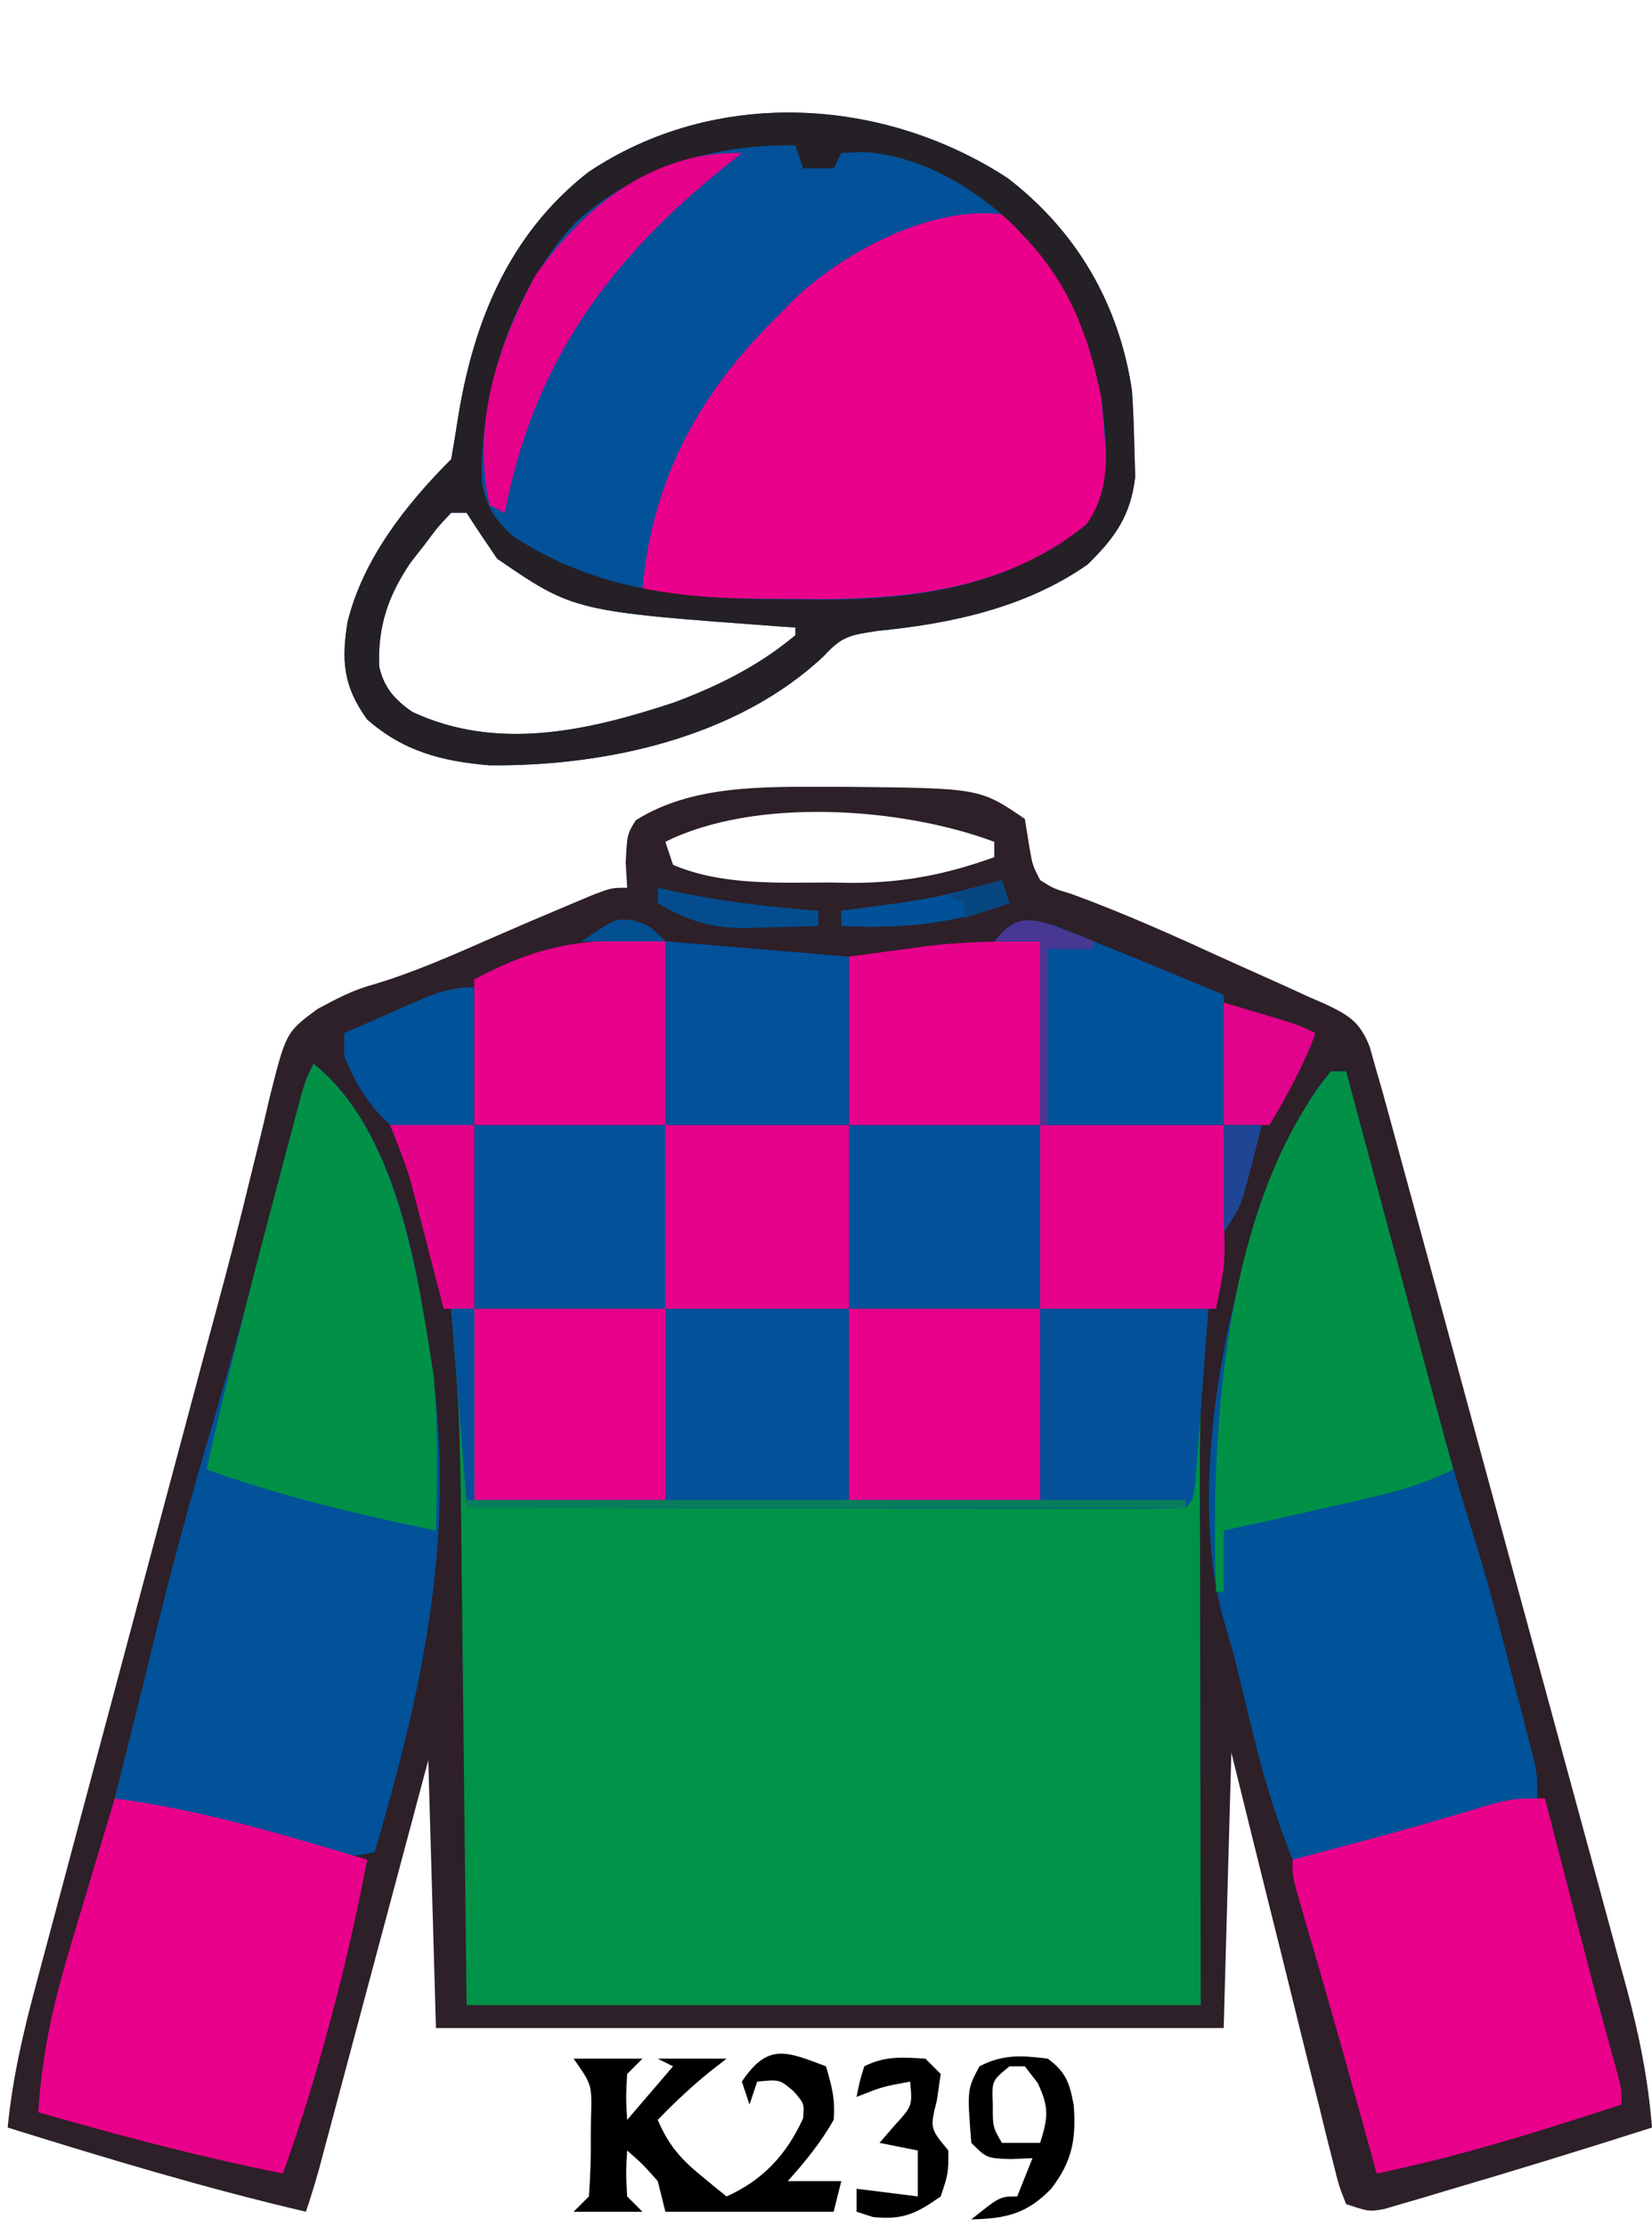 <?xml version="1.0" encoding="UTF-8"?>
<svg version="1.1" xmlns="http://www.w3.org/2000/svg" width="216" height="291">
<path d="M0 0 C0.828 0.001 1.657 0.002 2.51 0.002 C19.851 0.175 19.851 0.175 25.75 4.188 C25.956 5.466 26.163 6.745 26.375 8.062 C26.765 10.264 26.765 10.264 27.75 12.188 C29.524 13.304 29.524 13.304 31.805 13.984 C38.718 16.509 45.379 19.503 52.066 22.568 C53.533 23.236 55.003 23.895 56.477 24.546 C58.629 25.498 60.768 26.476 62.906 27.461 C63.565 27.746 64.223 28.03 64.901 28.323 C68.061 29.814 69.541 30.656 70.84 33.965 C71.14 35.028 71.441 36.092 71.75 37.188 C72.011 38.088 72.271 38.988 72.54 39.915 C72.795 40.849 73.05 41.783 73.313 42.746 C73.756 44.367 73.756 44.367 74.209 46.021 C74.527 47.191 74.846 48.362 75.174 49.568 C75.514 50.812 75.854 52.057 76.205 53.339 C77.134 56.742 78.061 60.145 78.987 63.548 C79.567 65.678 80.147 67.808 80.727 69.938 C82.545 76.612 84.361 83.287 86.175 89.962 C88.264 97.648 90.358 105.333 92.457 113.016 C94.083 118.969 95.704 124.924 97.321 130.879 C98.285 134.43 99.252 137.98 100.224 141.529 C101.308 145.49 102.382 149.455 103.455 153.419 C103.776 154.584 104.096 155.748 104.427 156.948 C106.069 163.054 107.249 168.882 107.75 175.188 C98.679 178.087 89.576 180.88 80.438 183.562 C79.525 183.837 78.612 184.112 77.671 184.395 C76.814 184.644 75.957 184.892 75.074 185.148 C74.312 185.373 73.55 185.598 72.764 185.83 C70.75 186.188 70.75 186.188 67.75 185.188 C66.82 182.827 66.82 182.827 66.032 179.658 C65.582 177.886 65.582 177.886 65.123 176.079 C64.807 174.78 64.491 173.482 64.176 172.184 C63.845 170.862 63.513 169.541 63.18 168.219 C62.305 164.739 61.446 161.254 60.591 157.769 C59.715 154.214 58.825 150.663 57.936 147.111 C56.191 140.14 54.471 133.164 52.75 126.188 C52.42 138.067 52.09 149.947 51.75 162.188 C17.76 162.188 -16.23 162.188 -51.25 162.188 C-51.745 144.863 -51.745 144.863 -52.25 127.188 C-53.321 131.195 -54.392 135.203 -55.496 139.332 C-56.351 142.527 -57.205 145.722 -58.06 148.917 C-58.963 152.289 -59.865 155.662 -60.766 159.035 C-61.8 162.905 -62.835 166.775 -63.871 170.645 C-64.194 171.854 -64.517 173.063 -64.85 174.31 C-65.15 175.43 -65.45 176.551 -65.76 177.706 C-66.024 178.694 -66.288 179.683 -66.56 180.701 C-67.072 182.545 -67.645 184.372 -68.25 186.188 C-81.434 183.107 -94.328 179.216 -107.25 175.188 C-106.615 168.816 -105.254 162.861 -103.585 156.686 C-103.178 155.152 -103.178 155.152 -102.762 153.587 C-101.865 150.216 -100.96 146.846 -100.055 143.477 C-99.422 141.107 -98.79 138.737 -98.159 136.366 C-96.493 130.118 -94.82 123.872 -93.146 117.625 C-91.468 111.361 -89.797 105.094 -88.125 98.828 C-86.231 91.734 -84.337 84.64 -82.439 77.547 C-82.149 76.461 -81.859 75.376 -81.56 74.258 C-80.986 72.118 -80.408 69.979 -79.828 67.84 C-78.307 62.228 -76.857 56.608 -75.497 50.954 C-75.203 49.768 -74.908 48.581 -74.605 47.359 C-74.042 45.09 -73.5 42.816 -72.982 40.537 C-70.847 32.07 -70.847 32.07 -66.762 29.048 C-64.212 27.669 -62.061 26.525 -59.285 25.785 C-53.98 24.185 -49.008 21.972 -43.939 19.748 C-40.494 18.24 -37.04 16.763 -33.57 15.312 C-32.593 14.903 -31.616 14.493 -30.61 14.07 C-28.25 13.188 -28.25 13.188 -26.25 13.188 C-26.312 12.094 -26.374 11.001 -26.438 9.875 C-26.25 6.188 -26.25 6.188 -25.125 4.375 C-17.808 -0.259 -8.388 -0.009 0 0 Z M-21.25 7.188 C-20.92 8.178 -20.59 9.168 -20.25 10.188 C-13.992 12.893 -6.492 12.522 0.188 12.5 C1.16 12.516 2.133 12.532 3.135 12.549 C9.815 12.553 15.473 11.462 21.75 9.188 C21.75 8.527 21.75 7.867 21.75 7.188 C9.717 2.675 -9.493 1.309 -21.25 7.188 Z " fill="#2D2029" transform="translate(108.25,102.812)"/>
<path d="M0 0 C0.99 0 1.98 0 3 0 C3 8.25 3 16.5 3 25 C11.25 25 19.5 25 28 25 C28 16.75 28 8.5 28 0 C35.92 0 43.84 0 52 0 C52 8.25 52 16.5 52 25 C60.25 25 68.5 25 77 25 C77 16.75 77 8.5 77 0 C84.26 0 91.52 0 99 0 C98.837 1.432 98.674 2.864 98.506 4.339 C97.747 12.741 97.876 21.146 97.902 29.574 C97.904 31.152 97.905 32.729 97.905 34.306 C97.911 40.1 97.925 45.894 97.938 51.688 C97.958 64.661 97.979 77.634 98 91 C66.32 91 34.64 91 2 91 C1.562 52.25 1.562 52.25 1.432 40.083 C1.389 36.436 1.389 36.436 1.344 32.789 C1.325 31.184 1.308 29.579 1.292 27.973 C1.197 18.605 0.98 9.328 0 0 Z " fill="#009246" transform="translate(59,171)"/>
<path d="M0 0 C9.039 6.919 14.587 16.446 16.281 27.746 C16.447 30.222 16.546 32.703 16.594 35.184 C16.65 37.1 16.65 37.1 16.707 39.055 C16.123 44.116 14.079 46.988 10.484 50.504 C2.441 56.134 -7.344 58.247 -17.012 59.184 C-20.578 59.725 -21.642 59.886 -23.969 62.434 C-35.326 73.149 -52.578 76.897 -67.719 76.746 C-73.928 76.214 -78.932 74.949 -83.719 70.746 C-86.825 66.437 -87.094 63.105 -86.281 58.031 C-84.251 49.784 -78.649 42.677 -72.719 36.746 C-72.425 35.025 -72.135 33.304 -71.87 31.578 C-69.863 18.876 -65.216 7.397 -54.812 -0.746 C-38.281 -11.832 -16.392 -10.671 0 0 Z M-72.719 43.746 C-74.469 45.587 -74.469 45.587 -76.219 47.934 C-76.827 48.711 -77.436 49.488 -78.062 50.289 C-80.977 54.613 -82.337 58.618 -82.141 63.816 C-81.535 66.588 -80.106 68.181 -77.801 69.773 C-66.631 74.992 -54.626 72.203 -43.469 68.496 C-37.7 66.328 -32.468 63.716 -27.719 59.746 C-27.719 59.416 -27.719 59.086 -27.719 58.746 C-28.287 58.706 -28.855 58.667 -29.44 58.626 C-56.661 56.634 -56.661 56.634 -66.719 49.746 C-68.079 47.764 -69.417 45.767 -70.719 43.746 C-71.379 43.746 -72.039 43.746 -72.719 43.746 Z " fill="#035199" transform="translate(131.719,23.254)"/>
<path d="M0 0 C11.755 9.404 14.097 29.852 16 44 C18.002 64.772 13.776 83.266 8 103 C3.102 104.202 -0.36 103.281 -5.062 101.75 C-6.572 101.281 -8.083 100.813 -9.594 100.348 C-10.336 100.117 -11.079 99.886 -11.844 99.649 C-16.513 98.244 -21.257 97.124 -26 96 C-25.769 95.077 -25.539 94.154 -25.301 93.203 C-25.146 92.585 -24.992 91.967 -24.833 91.33 C-24.478 89.912 -24.123 88.494 -23.767 87.076 C-22.786 83.164 -21.815 79.249 -20.867 75.328 C-18.464 65.453 -15.781 55.698 -12.881 45.957 C-9.663 35.049 -6.797 24.051 -3.933 13.046 C-3.745 12.328 -3.557 11.61 -3.364 10.87 C-2.85 8.903 -2.339 6.935 -1.829 4.967 C-1 2 -1 2 0 0 Z " fill="#015299" transform="translate(41,139)"/>
<path d="M0 0 C0.66 0 1.32 0 2 0 C2.25 0.934 2.25 0.934 2.505 1.887 C4.254 8.426 6.007 14.965 7.762 21.503 C8.414 23.936 9.066 26.369 9.717 28.802 C10.658 32.321 11.602 35.838 12.547 39.355 C12.832 40.426 13.118 41.496 13.412 42.599 C15.175 49.148 17.095 55.632 19.11 62.108 C20.841 67.732 22.281 73.427 23.75 79.125 C24.224 80.931 24.224 80.931 24.707 82.773 C25.154 84.498 25.154 84.498 25.609 86.258 C25.877 87.291 26.145 88.323 26.421 89.387 C27 92 27 92 27 95 C16.407 98.28 5.922 101.045 -5 103 C-7.362 97.058 -9.078 91.153 -10.562 84.938 C-10.979 83.217 -11.397 81.497 -11.816 79.777 C-12.014 78.961 -12.212 78.144 -12.416 77.303 C-12.935 75.257 -13.531 73.23 -14.137 71.207 C-19.376 51.744 -12.378 21.173 -2.863 3.941 C-1.812 2.25 -1.812 2.25 0 0 Z " fill="#005299" transform="translate(174,140)"/>
<path d="M0 0 C7.633 5.885 11.48 14.696 13 24 C14.096 36.511 14.096 36.511 11 40.562 C-0.016 49.513 -13.692 50.486 -27.438 50.25 C-29.277 50.242 -29.277 50.242 -31.154 50.234 C-36.564 50.187 -41.671 49.995 -47 49 C-45.687 34.372 -39.433 23.133 -29 13 C-28.448 12.428 -27.897 11.855 -27.328 11.266 C-20.766 4.963 -9.351 -1.138 0 0 Z " fill="#EA008B" transform="translate(131,28)"/>
<path d="M0 0 C11.333 1.478 22.073 4.735 33 8 C31.757 14.522 30.33 20.958 28.625 27.375 C28.409 28.191 28.194 29.008 27.972 29.849 C26.236 36.327 24.257 42.682 22 49 C11.167 46.858 0.608 44.043 -10 41 C-9.537 33.848 -8.199 27.349 -6.125 20.5 C-5.868 19.627 -5.612 18.755 -5.348 17.855 C-4.575 15.234 -3.789 12.617 -3 10 C-2.435 8.115 -1.87 6.229 -1.305 4.344 C-0.87 2.896 -0.435 1.448 0 0 Z " fill="#E9008A" transform="translate(15,235)"/>
<path d="M0 0 C9.039 6.919 14.587 16.446 16.281 27.746 C16.447 30.222 16.546 32.703 16.594 35.184 C16.65 37.1 16.65 37.1 16.707 39.055 C16.123 44.116 14.079 46.988 10.484 50.504 C2.441 56.134 -7.344 58.247 -17.012 59.184 C-20.578 59.725 -21.642 59.886 -23.969 62.434 C-35.326 73.149 -52.578 76.897 -67.719 76.746 C-73.928 76.214 -78.932 74.949 -83.719 70.746 C-86.825 66.437 -87.094 63.105 -86.281 58.031 C-84.251 49.784 -78.649 42.677 -72.719 36.746 C-72.425 35.025 -72.135 33.304 -71.87 31.578 C-69.863 18.876 -65.216 7.397 -54.812 -0.746 C-38.281 -11.832 -16.392 -10.671 0 0 Z M-56.469 5.809 C-64.756 14.742 -68.994 27.712 -68.719 39.746 C-68.113 42.877 -67.076 44.603 -64.719 46.746 C-53.232 54.316 -41.255 55.095 -27.844 55.059 C-26.078 55.083 -26.078 55.083 -24.277 55.107 C-11.826 55.114 0.417 53.324 10.281 45.309 C13.836 40.513 12.949 34.36 12.281 28.746 C10.63 20.59 8.047 13.818 2.281 7.746 C1.768 7.205 1.255 6.663 0.727 6.105 C-4.571 1.087 -11.681 -3.093 -19.059 -3.387 C-20.375 -3.321 -20.375 -3.321 -21.719 -3.254 C-22.049 -2.594 -22.379 -1.934 -22.719 -1.254 C-24.039 -1.254 -25.359 -1.254 -26.719 -1.254 C-27.214 -2.739 -27.214 -2.739 -27.719 -4.254 C-38.35 -4.461 -48.471 -1.398 -56.469 5.809 Z M-72.719 43.746 C-74.469 45.587 -74.469 45.587 -76.219 47.934 C-76.827 48.711 -77.436 49.488 -78.062 50.289 C-80.977 54.613 -82.337 58.618 -82.141 63.816 C-81.535 66.588 -80.106 68.181 -77.801 69.773 C-66.631 74.992 -54.626 72.203 -43.469 68.496 C-37.7 66.328 -32.468 63.716 -27.719 59.746 C-27.719 59.416 -27.719 59.086 -27.719 58.746 C-28.287 58.706 -28.855 58.667 -29.44 58.626 C-56.661 56.634 -56.661 56.634 -66.719 49.746 C-68.079 47.764 -69.417 45.767 -70.719 43.746 C-71.379 43.746 -72.039 43.746 -72.719 43.746 Z " fill="#252025" transform="translate(131.719,23.254)"/>
<path d="M0 0 C0.196 0.76 0.393 1.521 0.595 2.304 C1.5 5.807 2.406 9.31 3.312 12.812 C3.621 14.008 3.93 15.204 4.248 16.436 C5.932 22.94 7.65 29.43 9.473 35.897 C10 38 10 38 10 40 C-0.589 43.455 -11.075 46.764 -22 49 C-22.291 47.944 -22.583 46.889 -22.883 45.801 C-23.297 44.305 -23.711 42.809 -24.125 41.312 C-24.344 40.52 -24.564 39.727 -24.79 38.91 C-26.061 34.333 -27.351 29.763 -28.668 25.199 C-28.942 24.249 -29.215 23.3 -29.498 22.321 C-30.036 20.457 -30.577 18.594 -31.12 16.732 C-31.365 15.882 -31.61 15.032 -31.863 14.156 C-32.193 13.024 -32.193 13.024 -32.529 11.869 C-33 10 -33 10 -33 8 C-32.08 7.758 -31.159 7.515 -30.211 7.266 C-28.312 6.763 -28.312 6.763 -26.375 6.25 C-25.704 6.072 -25.032 5.895 -24.341 5.712 C-18.503 4.157 -12.712 2.47 -6.926 0.734 C-4 0 -4 0 0 0 Z " fill="#E9008B" transform="translate(202,235)"/>
<path d="M0 0 C0.99 0 1.98 0 3 0 C3 8.25 3 16.5 3 25 C11.25 25 19.5 25 28 25 C28 16.75 28 8.5 28 0 C35.92 0 43.84 0 52 0 C52 8.25 52 16.5 52 25 C60.25 25 68.5 25 77 25 C77 16.75 77 8.5 77 0 C84.26 0 91.52 0 99 0 C98.693 4.146 98.38 8.292 98.062 12.438 C97.975 13.622 97.888 14.806 97.799 16.025 C97.712 17.15 97.625 18.275 97.535 19.434 C97.457 20.476 97.378 21.518 97.297 22.592 C97 25 97 25 96 26 C93.078 26.095 90.18 26.126 87.258 26.114 C85.882 26.114 85.882 26.114 84.479 26.114 C81.432 26.113 78.386 26.105 75.34 26.098 C73.234 26.096 71.128 26.094 69.022 26.093 C63.467 26.09 57.912 26.08 52.357 26.069 C46.693 26.058 41.029 26.054 35.365 26.049 C24.243 26.038 13.122 26.02 2 26 C1.34 17.42 0.68 8.84 0 0 Z " fill="#05519A" transform="translate(59,171)"/>
<path d="M0 0 C10.98 8.784 13.641 27.574 15.695 40.727 C16.323 47.468 16.144 54.238 16 61 C5.764 58.862 -4.151 56.556 -14 53 C-11.482 42.051 -8.798 31.158 -5.908 20.301 C-5.299 18.012 -4.695 15.722 -4.092 13.432 C-3.703 11.966 -3.315 10.501 -2.926 9.035 C-2.747 8.355 -2.567 7.675 -2.383 6.974 C-1.115 2.23 -1.115 2.23 0 0 Z " fill="#009147" transform="translate(41,139)"/>
<path d="M0 0 C0.66 0 1.32 0 2 0 C6.62 17.16 11.24 34.32 16 52 C11.974 54.013 8.161 55.026 3.812 56 C3.055 56.174 2.298 56.347 1.518 56.526 C-0.654 57.023 -2.826 57.513 -5 58 C-6.543 58.348 -6.543 58.348 -8.117 58.703 C-10.077 59.141 -12.038 59.572 -14 60 C-14 62.64 -14 65.28 -14 68 C-14.33 68 -14.66 68 -15 68 C-15.767 46.664 -13.923 17.284 0 0 Z " fill="#009147" transform="translate(174,140)"/>
<path d="M0 0 C8.25 0 16.5 0 25 0 C25 8.25 25 16.5 25 25 C16.75 25 8.5 25 0 25 C0 16.75 0 8.5 0 0 Z " fill="#E7018C" transform="translate(111,171)"/>
<path d="M0 0 C8.25 0 16.5 0 25 0 C25 8.25 25 16.5 25 25 C16.75 25 8.5 25 0 25 C0 16.75 0 8.5 0 0 Z " fill="#E7018C" transform="translate(62,171)"/>
<path d="M0 0 C8.25 0 16.5 0 25 0 C25 7.92 25 15.84 25 24 C16.75 24 8.5 24 0 24 C0 16.08 0 8.16 0 0 Z " fill="#05519A" transform="translate(111,147)"/>
<path d="M0 0 C8.25 0 16.5 0 25 0 C25 7.92 25 15.84 25 24 C16.75 24 8.5 24 0 24 C0 16.08 0 8.16 0 0 Z " fill="#05519A" transform="translate(62,147)"/>
<path d="M0 0 C7.92 0 15.84 0 24 0 C24 7.92 24 15.84 24 24 C16.08 24 8.16 24 0 24 C0 16.08 0 8.16 0 0 Z " fill="#E6018C" transform="translate(87,147)"/>
<path d="M0 0 C0 7.92 0 15.84 0 24 C-8.25 24 -16.5 24 -25 24 C-25 16.74 -25 9.48 -25 2 C-22.546 1.67 -20.091 1.34 -17.562 1 C-16.809 0.896 -16.056 0.791 -15.28 0.684 C-10.053 0.007 -5.374 0 0 0 Z " fill="#E8018C" transform="translate(136,123)"/>
<path d="M0 0 C7.92 0 15.84 0 24 0 C24.021 3.032 24.041 6.064 24.062 9.188 C24.072 10.134 24.081 11.08 24.09 12.055 C24.093 12.814 24.095 13.573 24.098 14.355 C24.106 15.51 24.106 15.51 24.114 16.688 C24 19 24 19 23 24 C15.41 24 7.82 24 0 24 C0 16.08 0 8.16 0 0 Z " fill="#E6018C" transform="translate(136,147)"/>
<path d="M0 0 C0 7.92 0 15.84 0 24 C-8.25 24 -16.5 24 -25 24 C-25 17.73 -25 11.46 -25 5 C-16.13 0.205 -10.07 -0.499 0 0 Z " fill="#E7018B" transform="translate(87,123)"/>
<path d="M0 0 C7.92 0.66 15.84 1.32 24 2 C24 9.26 24 16.52 24 24 C16.08 24 8.16 24 0 24 C0 16.08 0 8.16 0 0 Z " fill="#03519A" transform="translate(87,123)"/>
<path d="M0 0 C1.782 0.681 3.55 1.396 5.312 2.125 C6.768 2.715 8.224 3.305 9.68 3.895 C13.901 5.613 18.109 7.363 22.312 9.125 C22.312 14.735 22.312 20.345 22.312 26.125 C14.393 26.125 6.473 26.125 -1.688 26.125 C-1.688 18.205 -1.688 10.285 -1.688 2.125 C-3.667 2.125 -5.647 2.125 -7.688 2.125 C-5.037 -0.987 -4.017 -0.953 0 0 Z " fill="#00529A" transform="translate(137.688,120.875)"/>
<path d="M0 0 C-0.717 0.57 -1.433 1.14 -2.172 1.727 C-17.478 14.031 -27.207 27.402 -31 47 C-31.66 46.67 -32.32 46.34 -33 46 C-35.294 35.485 -32.027 25.307 -27 16 C-20.626 6.943 -11.52 -0.311 0 0 Z " fill="#E5018A" transform="translate(97,20)"/>
<path d="M0 0 C0.774 2.653 1.228 4.293 1 7 C-0.674 9.962 -2.734 12.471 -5 15 C-2.69 15 -0.38 15 2 15 C1.67 16.32 1.34 17.64 1 19 C-6.26 19 -13.52 19 -21 19 C-21.33 17.68 -21.66 16.36 -22 15 C-23.979 12.77 -23.979 12.77 -26 11 C-26.167 13.917 -26.167 13.917 -26 17 C-25.34 17.66 -24.68 18.32 -24 19 C-26.97 19 -29.94 19 -33 19 C-32.34 18.34 -31.68 17.68 -31 17 C-30.801 14.291 -30.722 11.707 -30.75 9 C-30.742 8.263 -30.735 7.525 -30.727 6.766 C-30.59 2.416 -30.59 2.416 -33 -1 C-30.03 -1 -27.06 -1 -24 -1 C-24.66 -0.34 -25.32 0.32 -26 1 C-26.167 4.083 -26.167 4.083 -26 7 C-24.02 4.69 -22.04 2.38 -20 0 C-20.66 -0.33 -21.32 -0.66 -22 -1 C-19.03 -1 -16.06 -1 -13 -1 C-13.742 -0.422 -14.485 0.155 -15.25 0.75 C-17.661 2.723 -19.84 4.76 -22 7 C-20.618 10.21 -19.076 12.049 -16.375 14.25 C-15.743 14.771 -15.112 15.292 -14.461 15.828 C-13.979 16.215 -13.497 16.602 -13 17 C-8.264 14.879 -5.174 11.568 -3 6.812 C-2.824 4.887 -2.824 4.887 -4.25 3.25 C-6.048 1.709 -6.048 1.709 -9 2 C-9.33 2.99 -9.66 3.98 -10 5 C-10.33 4.01 -10.66 3.02 -11 2 C-7.61 -3.085 -5.187 -1.959 0 0 Z " fill="#000000" transform="translate(108,270)"/>
<path d="M0 0 C0 5.94 0 11.88 0 18 C-7.174 18.787 -7.174 18.787 -11 18 C-13.826 15.404 -15.551 12.54 -17 9 C-17 8.01 -17 7.02 -17 6 C-14.732 4.993 -12.461 3.994 -10.188 3 C-9.224 2.571 -9.224 2.571 -8.24 2.133 C-5.322 0.863 -3.217 0 0 0 Z " fill="#005299" transform="translate(62,129)"/>
<path d="M0 0 C3.63 0 7.26 0 11 0 C11 7.92 11 15.84 11 24 C9.68 24 8.36 24 7 24 C6.789 23.176 6.789 23.176 6.573 22.335 C5.927 19.827 5.276 17.32 4.625 14.812 C4.403 13.948 4.182 13.084 3.953 12.193 C3.734 11.352 3.515 10.511 3.289 9.645 C3.09 8.875 2.891 8.105 2.686 7.312 C1.947 4.823 0.964 2.411 0 0 Z " fill="#E4018A" transform="translate(51,147)"/>
<path d="M0 0 C0.99 0 1.98 0 3 0 C3 8.25 3 16.5 3 25 C33.69 25 64.38 25 96 25 C96 25.33 96 25.66 96 26 C64.98 26 33.96 26 2 26 C1.34 17.42 0.68 8.84 0 0 Z " fill="#097E5C" transform="translate(59,171)"/>
<path d="M0 0 C2.373 1.76 2.842 3.162 3.383 6.023 C3.734 10.494 3.204 13.413 0.438 17 C-2.71 20.253 -5.447 20.909 -10 21 C-6.25 18 -6.25 18 -4 18 C-3.34 16.35 -2.68 14.7 -2 13 C-2.949 13.041 -3.897 13.082 -4.875 13.125 C-8 13 -8 13 -10 11 C-10.552 4.04 -10.552 4.04 -8.938 1 C-5.831 -0.603 -3.42 -0.428 0 0 Z M-5 1 C-7.325 2.884 -7.325 2.884 -7.188 6 C-7.201 8.924 -7.201 8.924 -6 11 C-4.35 11 -2.7 11 -1 11 C0.041 7.687 0.186 6.398 -1.312 3.188 C-1.869 2.466 -2.426 1.744 -3 1 C-3.66 1 -4.32 1 -5 1 Z " fill="#000000" transform="translate(137,269)"/>
<path d="M0 0 C9.75 2.875 9.75 2.875 12 4 C10.434 8.308 8.317 12.062 6 16 C4.02 16 2.04 16 0 16 C0 10.72 0 5.44 0 0 Z " fill="#E1038B" transform="translate(160,131)"/>
<path d="M0 0 C0.66 0.66 1.32 1.32 2 2 C1.835 3.134 1.67 4.269 1.5 5.438 C0.584 9.096 0.584 9.096 3 12 C3 15 3 15 2 18 C-1.183 20.243 -2.976 21.111 -6.875 20.688 C-7.576 20.461 -8.277 20.234 -9 20 C-9 19.01 -9 18.02 -9 17 C-6.36 17.33 -3.72 17.66 -1 18 C-1 16.02 -1 14.04 -1 12 C-2.65 11.67 -4.3 11.34 -6 11 C-5.34 10.237 -4.68 9.474 -4 8.688 C-1.701 6.157 -1.701 6.157 -2 3 C-5.61 3.656 -5.61 3.656 -9 5 C-8.625 3.062 -8.625 3.062 -8 1 C-5.237 -0.381 -3.053 -0.191 0 0 Z " fill="#000000" transform="translate(121,269)"/>
<path d="M0 0 C0.33 0.99 0.66 1.98 1 3 C-6.465 5.775 -13.067 6.368 -21 6 C-21 5.34 -21 4.68 -21 4 C-20.071 3.879 -19.141 3.758 -18.184 3.633 C-8.964 2.388 -8.964 2.388 0 0 Z " fill="#005197" transform="translate(131,115)"/>
<path d="M0 0 C2.278 0.775 4.509 1.606 6.73 2.531 C6.73 2.861 6.73 3.191 6.73 3.531 C4.75 3.531 2.77 3.531 0.73 3.531 C0.73 11.121 0.73 18.711 0.73 26.531 C0.4 26.531 0.07 26.531 -0.27 26.531 C-0.27 18.611 -0.27 10.691 -0.27 2.531 C-2.25 2.531 -4.23 2.531 -6.27 2.531 C-4.263 0.176 -3.09 -0.638 0 0 Z " fill="#483893" transform="translate(136.27,120.469)"/>
<path d="M0 0 C0.594 0.133 1.189 0.266 1.801 0.402 C8.185 1.763 14.492 2.53 21 3 C21 3.66 21 4.32 21 5 C18.624 5.082 16.251 5.141 13.875 5.188 C13.21 5.213 12.545 5.238 11.859 5.264 C7.131 5.333 4.049 4.403 0 2 C0 1.34 0 0.68 0 0 Z " fill="#034D8E" transform="translate(86,116)"/>
<path d="M0 0 C0.99 0 1.98 0 3 0 C3 8.25 3 16.5 3 25 C2.67 25 2.34 25 2 25 C1.34 16.75 0.68 8.5 0 0 Z " fill="#04519A" transform="translate(59,171)"/>
<path d="M0 0 C1.65 0 3.3 0 5 0 C4.549 1.773 4.089 3.543 3.625 5.312 C3.242 6.792 3.242 6.792 2.852 8.301 C2 11 2 11 0 14 C0 9.38 0 4.76 0 0 Z " fill="#1E4694" transform="translate(160,147)"/>
<path d="M0 0 C2 0.688 2 0.688 4 2.688 C0.37 2.688 -3.26 2.688 -7 2.688 C-2.405 -0.376 -2.405 -0.376 0 0 Z " fill="#024F92" transform="translate(83,120.312)"/>
<path d="M0 0 C0.33 0.99 0.66 1.98 1 3 C-0.98 3.66 -2.96 4.32 -5 5 C-5 4.34 -5 3.68 -5 3 C-5.66 2.67 -6.32 2.34 -7 2 C-4.69 1.34 -2.38 0.68 0 0 Z " fill="#07477F" transform="translate(131,115)"/>
</svg>
